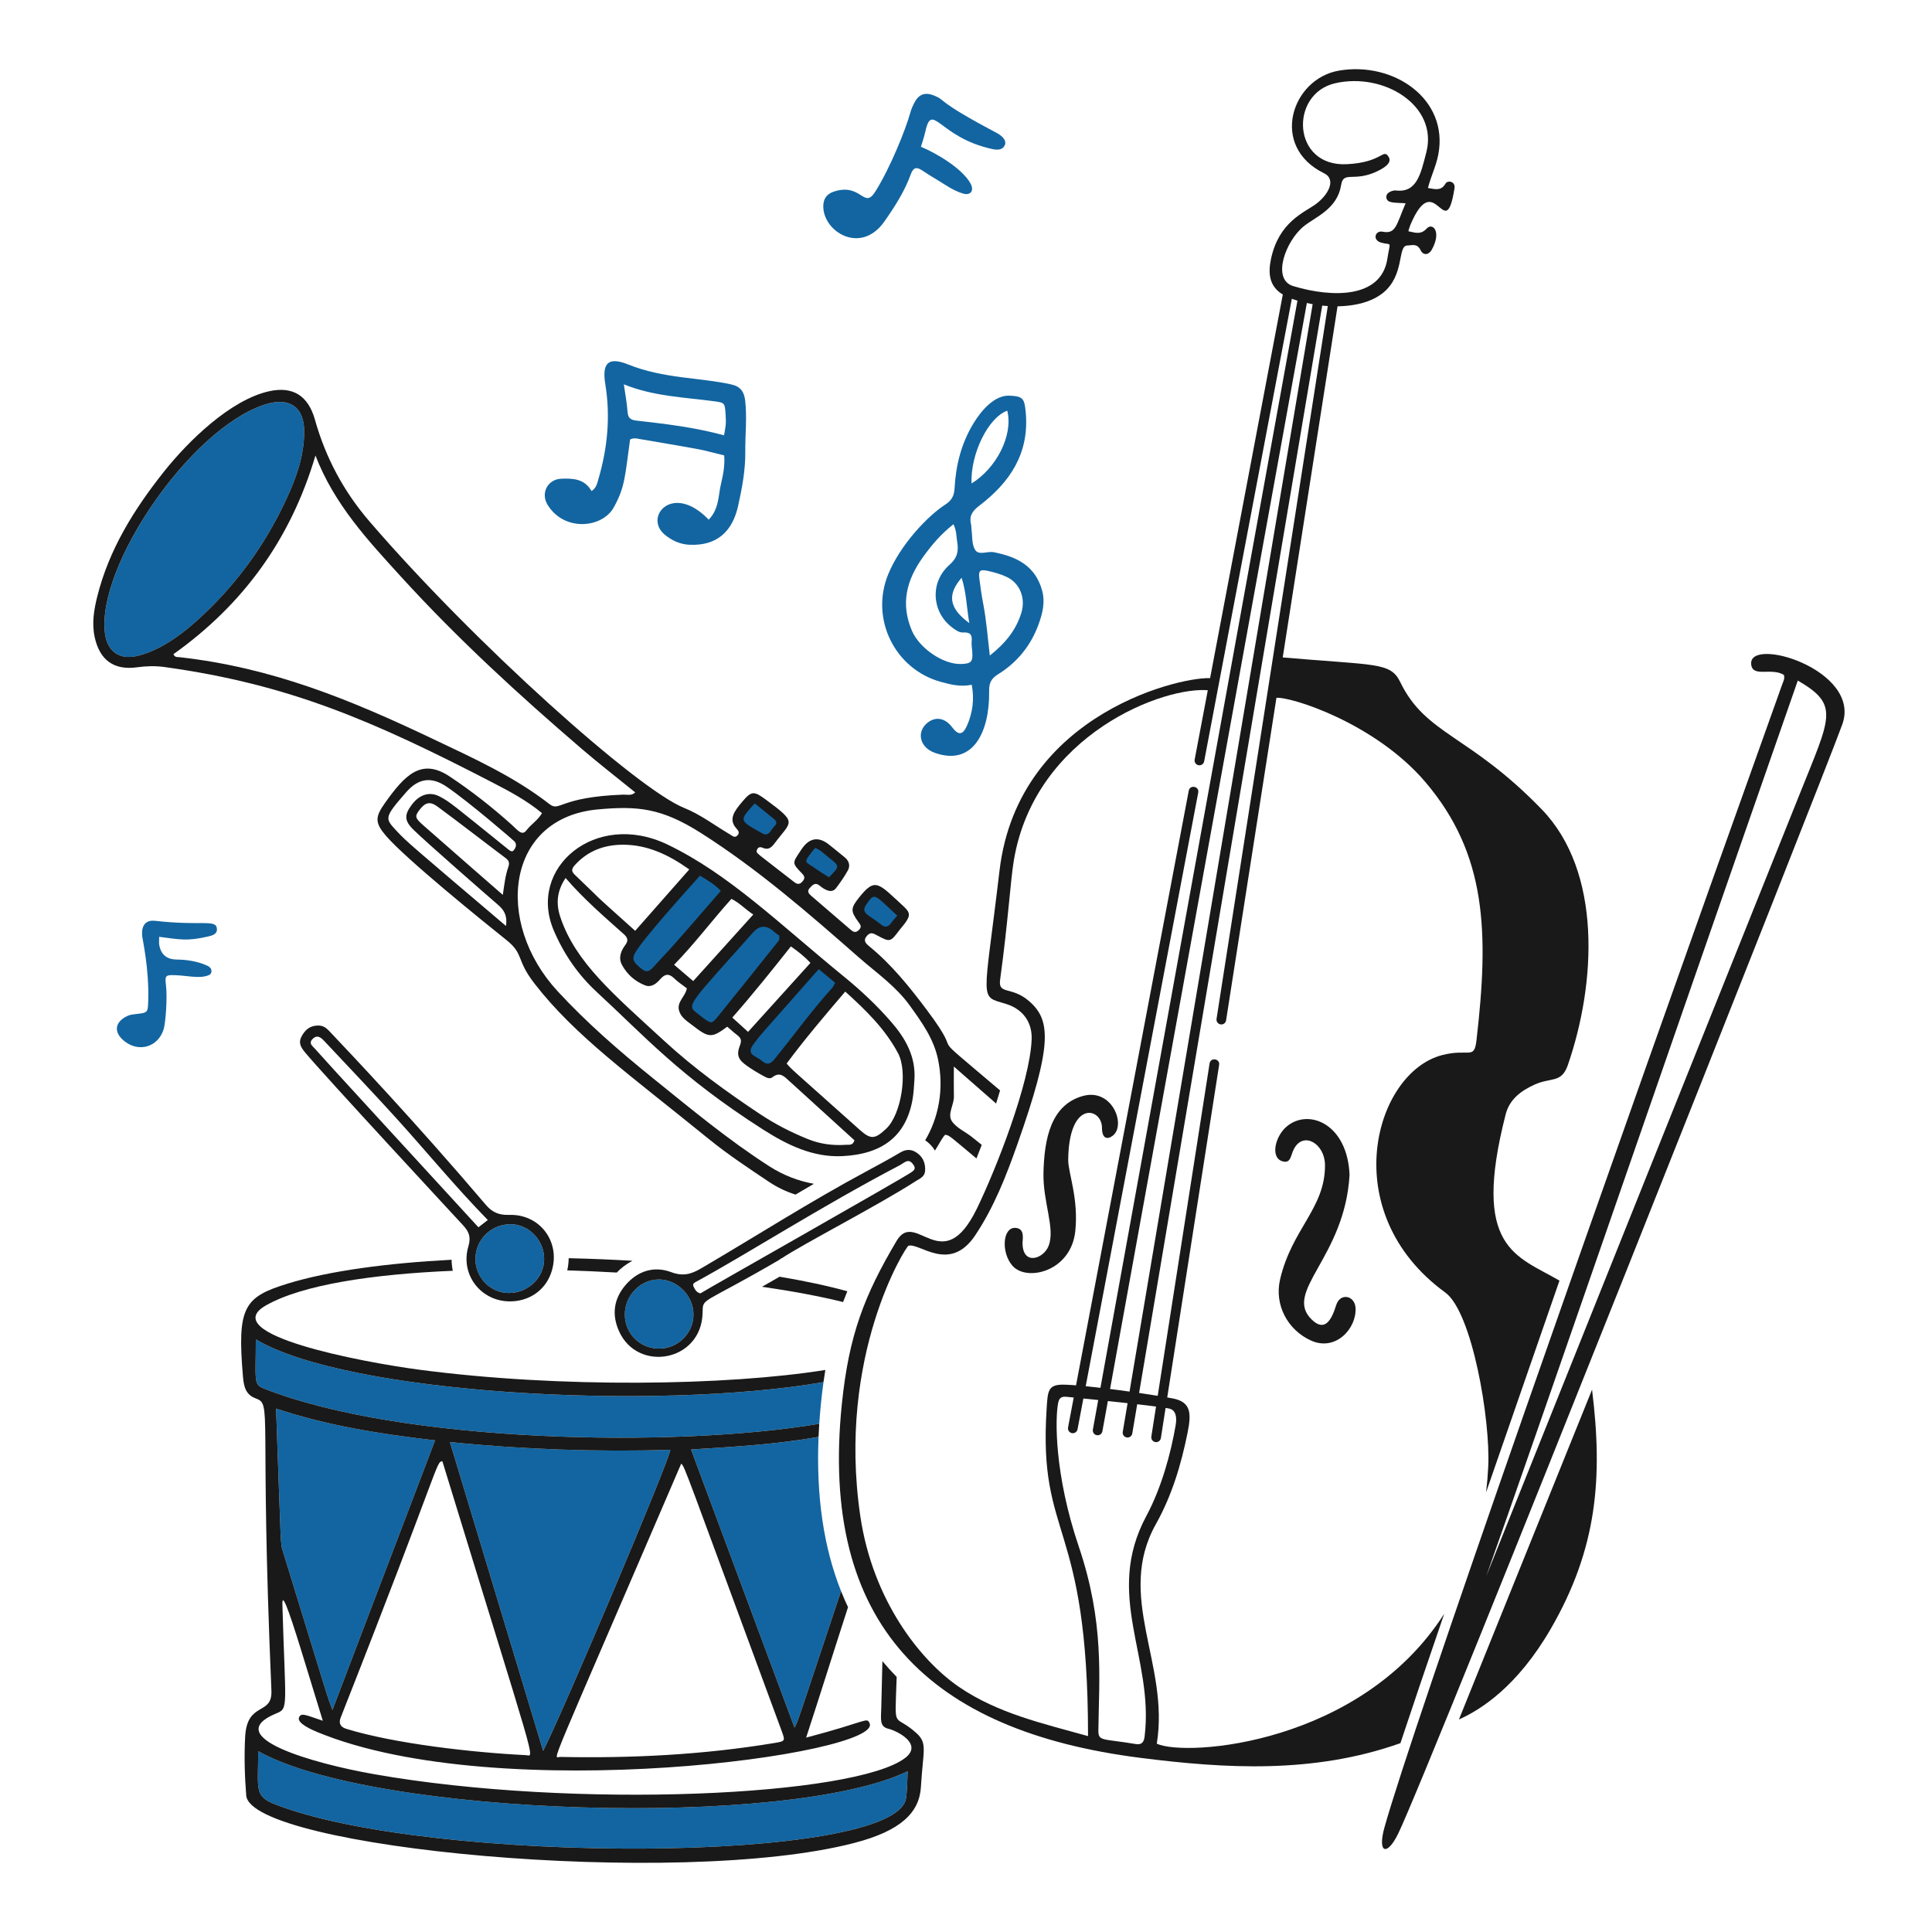 <?xml version="1.0"?>
<svg xmlns="http://www.w3.org/2000/svg" version="1.1" width="160" height="160"><svg fill="none" viewBox="0 0 200 200" id="Playing-Instrument--Streamline-Brooklyn.svg" x="0" y="0" width="160" height="160"><desc>Playing Instrument Streamline Illustration: https://streamlinehq.com</desc><g id="playing-instrument--hobbies-leisure-playing-instrument-music"><g id="trumpet"><path id="vector" fill="#1265a1" d="M31.493 44.713c-0.014 2.537 -0.84 4.782 -1.838 6.941 -2.269 4.905 -5.415 9.182 -9.467 12.773 -1.669 1.479 -3.804 2.965 -5.965 3.473 -1.85 0.435 -3.116 -0.443 -3.356 -2.338 -0.88 -6.94 8.812 -21.16 16.529 -23.676 2.565 -0.836 4.111 0.243 4.097 2.827Z" stroke-width="1"/><path id="vector_2" fill="#1265a1" d="m64.923 98.939 7.212 -8.94 3.04 2.384 -7.868 9.178 -2.384 -2.622Z" stroke-width="1"/><path id="vector_3" fill="#1265a1" d="m70.686 103.908 7.735 -8.94 3.258 2.384 -8.436 9.177 -2.557 -2.621Z" stroke-width="1"/><path id="vector_4" fill="#1265a1" d="m76.589 108.376 7.732 -8.941 3.26 2.385 -8.436 9.177 -2.556 -2.621Z" stroke-width="1"/><path id="vector_5" fill="#1265a1" d="m83.898 87.213 3.683 2.267 -1.576 2.08 -3.298 -2.536 1.191 -1.811Z" stroke-width="1"/><path id="vector_6" fill="#1265a1" d="m77.421 82.605 3.683 2.267 -1.574 2.082 -3.219 -2.123 1.11 -2.226Z" stroke-width="1"/><path id="vector_7" fill="#1265a1" d="m90.319 92.085 3.007 2.387 -1.576 2.08 -3.298 -2.538 1.867 -1.929Z" stroke-width="1"/><path id="vector_8" fill="#191919" d="M79.632 122.362c0.863 0.578 1.773 1.002 2.718 1.302 0.697 -0.411 1.329 -0.781 1.906 -1.116 -1.601 -0.286 -3.15 -0.871 -4.639 -1.828 -4.252 -2.733 -8.128 -5.961 -12.05 -9.125 -3.466 -2.796 -6.825 -5.71 -9.852 -8.994 -6.588 -7.146 -5.334 -17.947 4.185 -18.812 4.104 -0.373 6.576 -0.155 10.689 2.461 5.863 3.729 11.091 8.268 16.292 12.84 1.815 1.595 3.834 2.975 5.274 4.971 1.245 1.726 2.496 3.448 2.946 5.59 0.657 3.125 0.044 6.088 -1.327 8.391 0.402 0.271 0.75 0.635 1.013 1.066 0.502 -0.8 0.809 -1.432 1.066 -1.639 0.474 0.084 0.423 0.12 3.229 2.455 0.183 -0.459 0.366 -0.929 0.547 -1.406l-1.007 -0.809c-0.693 -0.556 -1.613 -0.94 -2.08 -1.637 -0.499 -0.742 0.222 -1.684 0.204 -2.561 -0.02 -0.935 -0.004 -1.868 -0.004 -3.104 1.488 1.294 2.937 2.571 4.374 3.83 0.145 -0.458 0.282 -0.911 0.412 -1.355 -8.496 -7.203 -3.183 -2.469 -7.577 -8.323 -1.784 -2.378 -3.639 -4.694 -5.958 -6.591 -0.341 -0.279 -0.692 -0.588 -0.24 -1.101 0.36 -0.409 0.641 -0.252 1.022 -0.048 1.382 0.74 1.387 0.723 2.357 -0.564 0.179 -0.237 0.385 -0.454 0.558 -0.693 0.574 -0.794 0.541 -1.103 -0.173 -1.757 -2.599 -2.381 -2.893 -3.035 -4.62 -0.849 -0.836 1.058 -0.853 1.352 -0.056 2.461 0.215 0.299 0.423 0.504 0.071 0.854 -0.341 0.339 -0.587 0.206 -0.878 -0.046 -1.348 -1.167 -2.697 -2.329 -4.052 -3.487 -0.302 -0.258 -0.466 -0.488 -0.125 -0.849 0.294 -0.312 0.557 -0.568 0.989 -0.21 0.554 0.458 1.257 0.84 1.693 0.269 0.448 -0.587 0.877 -1.199 1.233 -1.845 0.262 -0.477 0.129 -0.972 -0.304 -1.334 -0.531 -0.444 -1.076 -0.871 -1.614 -1.308 -1.124 -0.914 -2.099 -0.743 -2.919 0.514 -0.882 1.352 -1.013 1.314 0.058 2.413 0.3 0.308 0.383 0.506 0.083 0.856 -0.304 0.354 -0.558 0.306 -0.879 0.054 -3.981 -3.125 -3.969 -2.937 -3.839 -3.314 0.102 -0.296 0.348 -0.335 0.589 -0.223 0.587 0.273 0.923 -0.039 1.243 -0.466 1.747 -2.332 2.422 -2.062 -0.931 -4.532 -1.236 -0.91 -1.475 -0.886 -2.436 0.25 -0.788 0.931 -1.438 1.794 -0.616 2.719 0.196 0.22 0.412 0.473 0.125 0.76 -0.292 0.292 -0.537 0.021 -0.779 -0.121 -1.574 -0.924 -3.029 -2.053 -4.743 -2.74 -4.815 -1.931 -21.695 -17.015 -32.579 -29.673 -2.658 -3.092 -4.53 -6.592 -5.625 -10.501 -0.695 -2.48 -2.273 -3.511 -4.772 -2.95 -3.953 0.888 -8.309 5.098 -10.893 8.357 -3.063 3.864 -5.646 8 -6.864 12.852 -0.35 1.395 -0.591 2.802 -0.273 4.253 0.521 2.371 1.99 3.445 4.406 3.108 0.943 -0.131 1.874 -0.156 2.809 -0.027 12.884 1.782 21.588 5.548 34.047 11.999 1.745 0.903 3.485 1.834 5.041 3.127 -0.431 0.743 -1.14 1.158 -1.612 1.782 -0.467 0.618 -0.911 -0.032 -1.528 -0.585 -2.03 -1.818 -4.17 -3.503 -6.44 -5.005 -2.928 -1.938 -4.633 -0.109 -6.671 2.75 -1.056 1.482 -1.043 2.073 0.104 3.408 2.067 2.405 9.972 8.792 12.448 10.772 1.88 1.503 0.966 2 2.932 4.532 4.221 5.438 9.774 9.366 18.013 16.064 1.999 1.625 4.149 3.045 6.281 4.472l-0.002 -0.004Zm10.05 -28.735c0.872 -1.246 0.723 -1.141 3.206 1.162 -0.25 0.291 -0.429 0.46 -0.562 0.662 -0.323 0.491 -0.664 0.652 -1.176 0.217 -1.075 -0.914 -2.144 -1.075 -1.468 -2.041Zm-5.503 -5.611c0.06 -0.077 0.133 -0.141 0.221 -0.235 0.552 0.212 0.955 0.648 1.412 1.003 1.136 0.886 1.135 0.893 0.004 2.034 -0.454 -0.294 -0.922 -0.566 -1.36 -0.879 -1.15 -0.822 -1.377 -0.512 -0.277 -1.923Zm-6.048 -4.853c0.616 0.502 1.156 0.93 1.686 1.372 0.325 0.271 0.851 0.522 0.321 1.029 -0.369 0.352 -0.546 1.195 -1.361 0.625 -0.04 -0.028 -0.09 -0.04 -0.133 -0.064 -2.164 -1.222 -2.101 -1.191 -0.512 -2.961l-0.001 -0.001Zm-63.909 -15.263c-1.85 0.435 -3.116 -0.443 -3.356 -2.338 -0.881 -6.939 8.812 -21.16 16.529 -23.676 2.565 -0.836 4.112 0.243 4.097 2.827 -0.014 2.537 -0.839 4.782 -1.838 6.941 -2.269 4.905 -5.415 9.182 -9.467 12.773 -1.669 1.479 -3.803 2.965 -5.965 3.473Zm30.632 8.613c-8.657 -4.118 -16.675 -7.402 -26.243 -8.478 -0.223 -0.025 -0.506 0.048 -0.658 -0.312 7.187 -5.115 12.136 -11.869 14.703 -20.57 1.953 5.074 5.453 8.811 8.88 12.571 5.807 6.373 12.153 12.194 18.692 17.803 1.796 1.541 3.668 2.99 5.532 4.501 -0.383 0.375 -0.85 0.219 -1.258 0.233 -6.685 0.244 -6.523 1.833 -7.639 0.966 -3.662 -2.847 -7.864 -4.743 -12.009 -6.714Zm7.77 13.233c-0.312 0.883 -0.414 1.811 -0.571 2.892 0 0 -5.58 -4.855 -8.27 -7.233 -0.843 -0.745 -0.846 -0.916 -0.354 -1.568 0.585 -0.775 1.083 -0.916 1.876 -0.331 2.376 1.754 4.707 3.572 7.068 5.344 0.339 0.254 0.379 0.529 0.25 0.895l0.001 0.001Zm0.529 -1.695c-0.175 0.199 -0.439 -0.044 -0.633 -0.2 -5.578 -4.495 -5.978 -4.877 -7.052 -5.419 -1.012 -0.511 -2.051 -0.179 -2.834 0.864 -0.78 1.039 -0.804 1.649 0.167 2.596 1.482 1.447 7.597 6.773 8.769 7.787 0.595 0.515 0.976 1.099 0.808 2.176 -9.82 -8.347 -10.276 -8.708 -11.347 -9.865 -1.194 -1.29 -1.285 -1.345 1.029 -3.993 1.244 -1.424 2.584 -1.635 4.168 -0.562 2.304 1.56 6.956 5.577 7.041 5.678 0.289 0.34 0.087 0.706 -0.116 0.938Z" stroke-width="1"/><path id="vector_9" fill="#191919" d="M94.66 111.788c-0.047 0.689 -0.077 1.374 -0.2 2.061 -0.683 3.808 -3.177 5.64 -7.274 5.834 -3.033 0.144 -5.7 -1.166 -8.17 -2.74 -8.633 -5.502 -12.368 -9.767 -17.224 -14.237 -1.948 -1.793 -3.434 -3.955 -4.472 -6.399 -2.748 -6.465 4.33 -12.447 11.755 -8.892 6.38 3.055 11.589 8.215 18.355 13.736 1.73 1.411 3.348 2.938 4.811 4.618 1.491 1.711 2.583 3.618 2.419 6.019ZM58.548 90.891c-0.914 1.372 -1.004 2.675 -0.537 4.064 1.578 4.693 5.513 7.979 10.76 12.806 3.058 2.815 6.429 5.256 9.894 7.562 1.574 1.048 3.235 1.898 4.98 2.602 1.265 0.511 2.577 0.679 3.927 0.585 0.304 -0.021 0.714 0.102 0.881 -0.466l-6.758 -6.146c-0.51 -0.465 -0.966 -0.987 -1.734 -0.381 -0.306 0.241 -0.683 0 -0.976 -0.158 -0.564 -0.304 -1.114 -0.642 -1.641 -1.01 -0.909 -0.636 -1.142 -1.114 -0.745 -2.13 0.222 -0.569 0.066 -0.799 -0.321 -1.095 -0.348 -0.266 -0.67 -0.566 -0.991 -0.841 -1.618 1.195 -1.899 1.185 -3.635 -0.164 -0.544 -0.423 -1.174 -0.802 -1.362 -1.518 -0.239 -0.91 0.685 -1.47 0.812 -2.292 -0.454 -0.352 -0.92 -0.646 -1.303 -1.022 -0.547 -0.538 -0.968 -0.481 -1.457 0.085 -0.392 0.454 -0.922 0.878 -1.549 0.637 -1.039 -0.4 -1.87 -1.131 -2.403 -2.114 -0.4 -0.737 -0.114 -1.463 0.348 -2.08 0.357 -0.476 0.21 -0.781 -0.173 -1.122 -2.063 -1.837 -4.154 -3.643 -6.015 -5.802l-0.002 -0.001Zm22.885 19.204c0.559 0.651 -0.011 0.104 7.589 6.885 1.142 1.019 1.569 0.936 2.715 -0.135 1.565 -1.464 2.261 -5.873 1.233 -7.807 -1.349 -2.538 -3.34 -4.464 -5.469 -6.39 -2.132 2.494 -4.167 4.888 -6.068 7.447ZM71.352 90.004c-2.105 -1.501 -4.297 -2.553 -6.843 -2.559 -1.938 -0.004 -3.669 0.626 -5.015 2.128 -0.344 0.383 -0.354 0.636 0.006 0.979 3.796 3.61 0.756 0.876 6.254 5.805l5.598 -6.353Zm9.306 6.841c-0.069 -0.052 -0.318 -0.209 -0.535 -0.404 -0.774 -0.696 -1.494 -0.669 -2.155 0.075 -6.374 7.173 -6.974 7.513 -5.882 8.307 0.24 0.174 0.458 0.377 0.697 0.55 0.861 0.62 0.904 0.635 1.551 -0.164 2.049 -2.531 4.082 -5.074 6.111 -7.622 0.119 -0.15 0.302 -0.264 0.212 -0.741l0.001 -0.001Zm-8.201 -6.192c-1.088 1.214 -5.954 6.594 -6.719 8.003 -0.356 0.655 -0.15 0.991 0.7 1.659 0.556 0.437 0.856 0.173 1.216 -0.225 2.175 -2.404 0.093 0.073 6.964 -7.864 -0.652 -0.689 -1.362 -1.113 -2.161 -1.573Zm12.3 9.669c-6.809 7.72 -5.939 6.687 -6.758 7.776 -0.824 1.096 0.266 1.2 0.858 1.709 0.509 0.438 0.85 0.41 1.316 -0.16 2.002 -2.452 3.844 -5.031 5.975 -7.379 0.127 -0.14 0.196 -0.333 0.308 -0.531 -0.587 -0.489 -1.149 -0.959 -1.699 -1.415Zm-12.996 1.239 6.221 -6.891c-0.845 -0.545 -1.434 -1.22 -2.265 -1.62 -2.03 2.253 -3.814 4.657 -5.934 6.821l1.978 1.69Zm10.112 -3.59c-1.961 2.475 -3.931 4.941 -6.063 7.367l1.63 1.48 6.456 -7.138c-0.633 -0.685 -1.257 -1.164 -2.023 -1.709Z" stroke-width="1"/></g><g id="music note"><path id="music" fill="#1265a1" d="M100.594 70.885c-1.153 0.244 -2.188 -0.015 -3.235 -0.308 -4.753 -1.332 -7.291 -6.531 -5.415 -11.122 1.237 -3.027 4.05 -6.021 5.919 -7.229 0.645 -0.417 0.912 -0.893 0.954 -1.68 0.127 -2.394 0.705 -4.681 1.976 -6.752 0.788 -1.284 2.14 -2.896 3.689 -2.834 1.432 0.058 1.566 0.291 1.699 1.711 0.398 4.251 -1.637 7.274 -4.822 9.69 -0.747 0.567 -1.049 1.097 -0.831 1.967 0.035 0.142 0.016 0.296 0.037 0.443 0.103 0.727 0.021 1.57 0.375 2.144 0.381 0.62 1.268 0.119 1.936 0.25 2.379 0.465 4.297 1.401 5.003 3.964 0.338 1.226 0.038 2.374 -0.358 3.479 -0.79 2.203 -2.227 3.977 -4.201 5.19 -0.802 0.493 -0.937 1.018 -0.926 1.795 0.054 4.093 -1.612 7.764 -5.628 6.338 -1.553 -0.552 -1.925 -2.156 -0.768 -3.1 0.844 -0.688 1.839 -0.516 2.555 0.439 0.646 0.862 1.108 0.854 1.551 -0.154 0.581 -1.322 0.777 -2.721 0.491 -4.233l-0.001 0.002Zm-1.89 -16.616c-1.291 1.004 -2.263 2.159 -3.154 3.398 -1.695 2.357 -2.354 4.824 -1.141 7.641 0.76 1.765 3.196 3.495 5.105 3.429 1.041 -0.036 1.215 -0.237 1.131 -1.314 -0.027 -0.344 -0.09 -0.693 -0.058 -1.031 0.064 -0.689 -0.144 -0.965 -0.897 -0.918 -0.404 0.025 -0.812 -0.277 -1.172 -0.556 -2.065 -1.599 -2.27 -4.646 -0.231 -6.444 0.857 -0.756 0.956 -1.468 0.797 -2.415 -0.089 -0.531 -0.048 -1.087 -0.379 -1.791l-0.001 0.001Zm3.762 13.593c1.664 -1.314 2.725 -2.679 3.262 -4.42 0.473 -1.532 -0.153 -3.093 -1.541 -3.731 -0.618 -0.284 -1.289 -0.476 -1.955 -0.62 -0.797 -0.172 -0.954 -0.004 -0.849 0.808 0.112 0.877 0.233 1.753 0.402 2.619 0.325 1.67 0.446 3.369 0.681 5.344Zm1.807 -25.348c-1.97 0.704 -3.818 4.466 -3.702 7.535 2.54 -1.553 4.341 -4.961 3.702 -7.535Zm-3.933 21.988c-0.281 -1.713 -0.312 -3.215 -0.795 -4.693 -1.509 1.751 -1.32 3.14 0.795 4.693Z" stroke-width="1"/><path id="music-2" fill="#1265a1" d="M73.366 53.795c1.097 -1.135 0.979 -2.509 1.274 -3.723 0.23 -0.945 0.41 -1.932 0.327 -2.929 -3.1 -0.741 -0.769 -0.333 -8.938 -1.728 -0.244 -0.042 -0.491 -0.079 -0.802 0.083 -0.523 3.695 -0.497 4.907 -1.705 7.052 -1.195 2.122 -5.122 2.519 -6.843 -0.304 -0.733 -1.201 0.021 -2.634 1.422 -2.688 1.183 -0.046 2.415 -0.008 3.131 1.276 0.516 -0.327 0.589 -0.808 0.725 -1.27 0.941 -3.217 1.246 -6.469 0.704 -9.796 -0.363 -2.226 0.331 -2.858 2.382 -2.032 3.668 1.477 7.492 1.339 10.71 2.074 0.924 0.211 1.283 0.768 1.387 1.659 0.206 1.776 -0.006 3.55 0.012 5.324 0.019 1.886 -0.335 3.739 -0.739 5.567 -0.6 2.713 -2.244 4.151 -5.009 4.035 -0.995 -0.042 -1.82 -0.425 -2.559 -1.02 -2.267 -1.827 0.778 -5.482 4.521 -1.58Zm1.586 -8.732c0.152 -0.927 0.24 -1.03 0.162 -2.172 -0.081 -1.189 -0.085 -1.207 -1.216 -1.357 -3.092 -0.411 -6.24 -0.5 -9.319 -1.749 0.15 1.049 0.318 1.913 0.379 2.786 0.046 0.656 0.239 0.894 0.956 0.974 2.981 0.337 5.967 0.683 9.038 1.518Z" stroke-width="1"/><path id="music-3" fill="#1265a1" d="M95.333 15.196c1.69 0.694 4.353 2.315 5.151 3.831 0.375 0.711 -0.007 1.236 -0.779 1.012 -0.664 -0.193 -1.268 -0.525 -1.851 -0.899 -0.785 -0.504 -1.601 -0.96 -2.371 -1.484 -0.61 -0.415 -0.943 -0.323 -1.199 0.385 -0.643 1.776 -1.655 3.352 -2.736 4.891 -2.474 3.523 -6.44 0.99 -6.319 -1.682 0.033 -0.733 0.398 -1.185 1.089 -1.414 2.863 -0.947 3.102 1.895 4.295 -0.004 1.559 -2.482 3.128 -6.39 3.635 -8.209 0.092 -0.331 0.231 -0.654 0.389 -0.96 0.473 -0.918 1.121 -1.155 2.069 -0.768 1.328 0.541 0.005 0.45 6.473 3.866 0.451 0.238 1.052 0.716 0.849 1.239 -0.198 0.512 -0.735 0.554 -1.262 0.441 -5.668 -1.217 -6.265 -5.101 -7.01 -1.688 -0.105 0.479 -0.275 0.943 -0.425 1.445l0.002 -0.002Z" stroke-width="1"/><path id="music-4" fill="#1265a1" d="M16.475 96.98c0 0.41 -0.025 0.602 0.004 0.789 0.159 1.024 0.757 1.545 1.793 1.561 1.097 0.017 2.161 0.176 3.171 0.631 0.3 0.135 0.501 0.35 0.435 0.685 -0.055 0.281 -0.342 0.335 -0.573 0.4 -0.816 0.23 -2.03 -0.054 -3.098 -0.092s-1.153 0.004 -1.026 1.037c0.163 1.325 -0.045 3.931 -0.242 4.562 -0.568 1.823 -2.528 2.423 -4.033 1.249 -1.174 -0.916 -1.06 -2.003 0.296 -2.638 0.258 -0.121 0.566 -0.157 0.858 -0.189 1.235 -0.136 1.247 -0.133 1.285 -1.374 0.103 -3.397 -0.61 -6.385 -0.635 -6.775 -0.066 -1.016 0.362 -1.615 1.349 -1.503 4.863 0.552 6.285 -0.185 6.394 0.797 0.063 0.57 -0.452 0.72 -0.881 0.82 -2.231 0.52 -2.984 0.309 -5.097 0.04Z" stroke-width="1"/></g><g id="drum"><path id="vector_10" fill="#1265a1" d="M85.247 143.079c-17.583 3.021 -49.378 1.205 -58.766 -4.43 0 4.197 -0.256 4.653 0.789 5.07 14.176 5.645 42.569 6.208 57.539 3.672 0.097 -1.461 0.247 -2.942 0.438 -4.312Z" stroke-width="1"/><path id="vector_11" fill="#1265a1" d="M93.966 183.356c-0.058 1.045 -0.044 1.932 -0.173 2.796 -1.011 6.809 -49.459 6.892 -65.385 0.602 -2.107 -0.832 -1.678 -1.599 -1.678 -5.48 11.992 6.764 54.837 8.072 67.236 2.082Z" stroke-width="1"/><path id="vector_12" fill="#1265a1" d="m45.04 149.105 -10.626 27.91c-0.645 -1.73 -0.072 0.016 -5.143 -16.467 -0.241 -0.783 -0.158 -0.002 -0.691 -14.732 5.396 1.793 10.801 2.63 16.46 3.29v-0.001Z" stroke-width="1"/><path id="vector_13" fill="#1265a1" d="M69.393 150.087c-0.098 1.116 -11.07 27.072 -13.166 31.159l-9.654 -31.965c7.643 0.77 15.223 1.028 22.82 0.806Z" stroke-width="1"/><path id="vector_14" fill="#1265a1" d="M84.736 148.744c-4.342 0.781 -8.754 1.021 -13.202 1.308l10.71 28.781c0.354 -0.601 0.195 -0.231 4.82 -14.122 -1.79 -4.501 -2.588 -9.807 -2.328 -15.968v0.001Z" stroke-width="1"/><g id="group"><path id="vector_15" fill="#191919" d="M65.468 130.517c-2.18 -0.128 -4.39 -0.219 -6.598 -0.268 -0.006 0.417 -0.055 0.84 -0.147 1.261 1.71 0.052 3.422 0.128 5.12 0.224 0.478 -0.494 1.031 -0.906 1.625 -1.217Z" stroke-width="1"/><path id="vector_16" fill="#191919" d="M87.715 133.671c-2.046 -0.565 -4.415 -1.07 -7.011 -1.507 -0.456 0.26 -1.078 0.618 -1.821 1.04 3.18 0.462 6.036 0.996 8.392 1.583 0.141 -0.376 0.288 -0.749 0.44 -1.116Z" stroke-width="1"/><path id="vector_17" fill="#191919" d="M94.881 179.423c-2.435 -2.222 -2.254 0.056 -2.057 -5.83 -0.516 -0.524 -1.008 -1.068 -1.477 -1.631l-0.12 4.883c-0.028 1.128 -0.198 1.896 0.75 2.119 0.845 0.199 3.612 1.555 1.736 3.009 -5.103 3.952 -34.175 5.354 -55.016 1.684 -6.26 -1.102 -16.036 -3.857 -10.075 -6.294 1.274 -0.521 0.913 -0.608 0.61 -11.295 -0.017 -0.613 0.128 -0.502 0.395 0.134 0.685 1.629 2.174 6.71 3.79 11.929 -1.749 -0.577 -2.223 -0.871 -2.457 -0.358 -0.273 0.601 1.318 1.296 1.928 1.547 18.829 7.757 58.595 2.28 57.13 -0.933 -0.303 -0.664 -0.21 -0.177 -6.567 1.491 1.483 -4.542 2.888 -9.039 4.336 -13.503 -0.257 -0.542 -0.498 -1.096 -0.723 -1.664 -4.625 13.891 -4.466 13.521 -4.82 14.122l-10.71 -28.781c4.448 -0.286 8.86 -0.527 13.202 -1.308 0.019 -0.447 0.043 -0.898 0.073 -1.353 -14.969 2.536 -43.363 1.973 -57.539 -3.672 -1.045 -0.416 -0.789 -0.872 -0.789 -5.07 9.388 5.635 41.182 7.45 58.766 4.43 0.06 -0.431 0.124 -0.851 0.191 -1.261 -10.142 1.623 -27.427 1.903 -42.039 -0.027 -6.01 -0.794 -21.129 -3.679 -15.85 -6.667 3.751 -2.123 10.975 -3.222 19.325 -3.573 -0.079 -0.374 -0.121 -0.756 -0.126 -1.142 -6.635 0.347 -12.632 1.144 -16.934 2.459 -4.584 1.401 -5.275 2.447 -4.661 9.66 0.089 1.049 0.302 1.854 1.305 2.228 1.768 0.659 0.38 0.933 1.639 30.255 0.113 2.642 -2.517 1.056 -2.719 4.778 -0.11 2.034 -0.049 4.047 0.11 6.073 0.427 5.416 44.591 9.672 62.921 4.925 4.853 -1.257 6.771 -3.152 6.925 -5.816 0.219 -3.779 0.71 -4.487 -0.454 -5.549l0.001 0.001Zm-13.97 -0.252c0.391 1.058 0.391 1.076 -0.756 1.266 -7.344 1.218 -14.745 1.589 -22.181 1.439 -0.712 -0.014 -1.612 2.575 12.546 -30.362 0.414 0.429 0.154 -0.058 10.391 27.657Zm-11.518 -29.083c-0.098 1.116 -11.07 27.072 -13.166 31.159l-9.654 -31.965c7.643 0.77 15.224 1.029 22.82 0.806Zm-23.599 1.176c9.956 32.487 9.569 30.474 8.646 30.428 -5.59 -0.276 -13.612 -1.196 -18.578 -2.719 -0.629 -0.192 -0.826 -0.583 -0.593 -1.172 10.471 -26.559 9.834 -26.437 10.525 -26.537Zm-0.754 -2.159 -10.626 27.91c-0.645 -1.73 -0.072 0.016 -5.143 -16.467 -0.241 -0.783 -0.158 -0.002 -0.691 -14.732 5.396 1.793 10.801 2.63 16.46 3.29v-0.001Zm48.753 37.048c-1.011 6.809 -49.459 6.891 -65.385 0.602 -2.107 -0.832 -1.678 -1.599 -1.678 -5.48 11.992 6.764 54.837 8.072 67.236 2.082 -0.058 1.045 -0.044 1.932 -0.173 2.796Z" stroke-width="1"/></g><path id="vector_18" fill="#1265a1" d="M71.787 136.093c-0.01 1.897 -1.58 3.479 -3.494 3.511 -2.003 0.034 -3.605 -1.523 -3.612 -3.52 -0.007 -1.915 1.524 -3.559 3.392 -3.635 1.965 -0.08 3.725 1.645 3.714 3.643v0.001Z" stroke-width="1"/><path id="vector_19" fill="#1265a1" d="M56.329 130.355c-0.017 1.928 -1.663 3.498 -3.659 3.496 -1.901 -0.002 -3.464 -1.599 -3.455 -3.527 0.008 -1.98 1.587 -3.563 3.586 -3.593 1.915 -0.03 3.547 1.645 3.529 3.625l-0.001 -0.001Z" stroke-width="1"/><path id="vector_20" fill="#191919" d="M94.991 119.394c-0.57 -0.432 -1.144 -0.472 -1.788 -0.092 -1.148 0.677 -2.32 1.317 -3.496 1.947 -5.841 3.131 -11.417 6.708 -17.133 10.056 -1.037 0.608 -1.875 0.842 -3.098 0.385 -1.754 -0.656 -3.434 -0.14 -4.693 1.307 -1.259 1.447 -1.477 3.11 -0.687 4.841 1.953 4.278 8.529 3.104 8.636 -1.926 0.035 -1.652 -0.236 -0.718 7.934 -5.49 0.097 -0.057 0.179 -0.164 0.283 -0.181 2.27 -1.514 9.865 -5.407 13.86 -7.976 0.402 -0.258 0.915 -0.441 0.956 -1.045 0.05 -0.741 -0.176 -1.373 -0.774 -1.826Zm-26.697 20.212c-2.003 0.034 -3.605 -1.523 -3.612 -3.52 -0.007 -1.915 1.524 -3.559 3.392 -3.635 1.965 -0.08 3.725 1.645 3.714 3.643 -0.01 1.897 -1.58 3.48 -3.494 3.512Zm26.037 -18.247c-1.334 0.886 -20.71 11.84 -21.823 12.531 -0.437 -0.094 -0.582 -0.441 -0.722 -0.731 -0.137 -0.283 0.154 -0.404 0.371 -0.523 5.261 -2.871 12.8 -7.718 20.97 -12.003 0.542 -0.284 0.942 -0.836 1.474 0.012 0.224 0.358 -0.013 0.542 -0.269 0.712l-0.001 0.002Z" stroke-width="1"/><path id="vector_21" fill="#191919" d="M52.704 125.764c-1.045 0.033 -1.739 -0.252 -2.405 -1.035 -7.428 -8.73 -13.898 -15.543 -16.248 -18.03 -0.319 -0.337 -0.639 -0.545 -1.147 -0.537 -0.866 0.013 -1.365 0.495 -1.716 1.189 -0.306 0.605 -0.043 1.063 0.371 1.57 1.745 2.137 16.274 17.807 16.369 17.909 0.617 0.665 0.848 1.213 0.556 2.203 -0.863 2.926 1.305 5.683 4.297 5.686 1.959 0.002 3.591 -1.1 4.243 -2.869 1.14 -3.092 -1.01 -6.19 -4.32 -6.086ZM32.588 108.55c-0.227 -0.26 -0.663 -0.536 -0.254 -0.968 0.486 -0.513 0.867 -0.207 1.235 0.185 2.459 2.624 4.943 5.223 7.36 7.887 3.176 3.499 6.167 7.162 9.569 10.641 -0.377 0.294 -0.645 0.5 -0.972 0.754 -8.404 -9.169 -15.68 -17.063 -16.937 -18.498l-0.001 -0.001Zm20.082 25.301c-1.901 -0.002 -3.464 -1.599 -3.455 -3.527 0.008 -1.98 1.587 -3.563 3.586 -3.593 1.915 -0.03 3.547 1.645 3.529 3.625 -0.017 1.928 -1.663 3.498 -3.659 3.496l-0.001 -0.001Z" stroke-width="1"/></g><g id="cello"><path id="vector_22" fill="#191919" d="M139.706 121.633c-0.502 8.617 -6.963 12.093 -3.879 15.005 1.305 1.233 1.998 0.067 2.496 -1.534 0.409 -1.313 1.942 -1.01 2.005 0.319 0.1 2.124 -2.072 4.489 -4.599 3.356 -2.438 -1.093 -3.825 -3.706 -3.217 -6.327 1.218 -5.253 4.69 -7.374 4.651 -11.865 -0.019 -2.182 -2.213 -3.509 -3.202 -1.674 -0.355 0.658 -0.313 1.494 -1.101 1.33 -1.418 -0.294 -0.891 -2.63 0.383 -3.666 2.28 -1.855 6.256 -0.2 6.462 5.057l0.001 -0.001Z" stroke-width="1"/><path id="vector_23" fill="#191919" d="M110.58 120.062c-0.013 1.332 1.095 4.022 0.731 7.406 -0.448 4.158 -5.011 5.244 -6.492 3.573 -1.214 -1.37 -1.037 -4.045 0.323 -3.931 0.962 0.081 0.716 1.124 0.712 1.522 -0.025 2.398 2.137 1.724 2.686 0.369 0.735 -1.815 -0.599 -4.551 -0.52 -7.62 0.088 -3.473 0.75 -7.001 4.079 -7.926 3.05 -0.847 4.537 3.071 3.058 4.139 -0.522 0.377 -1.079 0.302 -1.081 -0.849 -0.003 -2.09 -3.435 -2.942 -3.496 3.319v-0.002Z" stroke-width="1"/><path id="vector_24" fill="#191919" d="M143.094 30.38c2.383 -1.85 1.53 -4.942 2.588 -4.966 0.477 -0.01 1.02 -0.256 1.378 0.485 0.279 0.574 0.847 0.502 1.151 -0.04 1.066 -1.905 0.075 -2.859 -0.527 -2.197 -0.602 0.662 -1.174 0.427 -1.893 0.275 0.083 -0.269 0.127 -0.454 0.2 -0.629 2.588 -6.167 3.606 2.217 4.578 -3.812 0.119 -0.741 -0.72 -0.862 -0.931 -0.491 -0.454 0.797 -1.102 0.571 -1.818 0.456 0.31 -1.216 0.845 -2.282 1.07 -3.45 1.108 -5.752 -4.618 -9.677 -10.289 -8.7 -4.905 0.845 -7.198 7.845 -1.551 10.616 1.372 0.672 0.381 2.323 -0.858 3.217 -1.23 0.889 -3.802 1.836 -4.618 5.655 -0.673 3.149 1.092 4.056 4.184 4.667 2.387 0.472 5.496 0.341 7.334 -1.086h0.002Zm-8.091 -6.986c1.236 -0.975 3.442 -1.77 3.833 -4.254 0.233 -1.478 1.314 -0.269 3.681 -1.386 0.702 -0.331 1.647 -0.87 1.228 -1.524 -0.581 -0.91 -0.614 0.581 -4.32 0.768 -5.703 0.287 -5.957 -7.302 -1.206 -8.382 5.074 -1.155 10.666 2.344 9.436 7.139 -0.595 2.315 -0.999 4.235 -3.189 3.96 -0.196 -0.025 -0.997 0.158 -0.954 0.704 0.052 0.656 0.837 0.537 1.995 0.623 -0.979 2.296 -1.003 3.21 -2.39 2.942 -0.76 -0.148 -1.085 0.868 -0.14 1.133 1.143 0.319 0.941 -0.287 0.644 1.664 -0.635 4.16 -5.782 4.029 -9.746 2.836 -2.276 -0.685 -0.781 -4.716 1.128 -6.221v-0.002Z" stroke-width="1"/><path id="vector_25" fill="#191919" d="M147.553 80.957c6.352 7.46 6.594 15.53 5.291 26.737 -0.24 2.059 -0.762 0.818 -3.529 1.522 -7.031 1.786 -11.114 16.273 0.302 24.588 2.777 2.024 4.688 13.156 4.443 18.057 -0.045 0.901 -0.119 1.776 -0.221 2.625l7.597 -21.916c-4.435 -2.594 -9.141 -3.279 -5.569 -17.214 0.402 -1.572 1.603 -2.446 2.99 -3.077 1.713 -0.779 2.788 -0.117 3.448 -2.03 2.946 -8.532 3.525 -20.018 -2.696 -26.454 -7.526 -7.785 -11.994 -7.699 -14.653 -13.179 -1.018 -2.102 -2.485 -1.712 -12.372 -2.575l-0.545 4.202c1.478 -0.198 10.309 2.597 15.515 8.714h-0.001Z" stroke-width="1"/><path id="vector_26" fill="#191919" d="M151.028 178c2.282 -1.022 6.046 -3.414 9.5 -9.373 4.837 -8.349 5.405 -15.693 4.28 -24.771L151.028 178Z" stroke-width="1"/><path id="vector_27" fill="#191919" d="M149.507 167.055c-8.636 13.524 -26.679 14.857 -29.757 13.452 1.345 -8.243 -4.299 -15.223 -0.092 -22.733 1.664 -2.969 2.619 -6.173 3.283 -9.483 0.389 -1.938 0.381 -3.154 -1.518 -3.521 -2.306 -0.446 -9.121 -1.421 -11.39 -1.431 -1.572 -0.008 -1.57 0.715 -1.685 2.483 -0.887 13.668 4.285 11.32 4.285 33.899 -4.759 -1.324 -9.341 -2.364 -13.312 -5.059 -4.065 -2.76 -8.986 -9.009 -10.264 -17.726 -2.442 -16.641 4.739 -27.901 4.982 -27.976 1.141 -0.35 4.272 2.884 6.917 -1.083 1.934 -2.9 3.198 -6.123 4.351 -9.392 3.66 -10.362 3.483 -12.881 1.235 -14.838 -1.836 -1.599 -3.229 -0.627 -3.01 -2.223 0.847 -6.198 1.068 -10.266 1.424 -12.38 2.194 -13.04 15.641 -18.107 20.274 -17.573l0.247 -1.25c-2.545 -0.351 -20.054 3.353 -22.008 19.915 -1.641 13.908 -2.155 12.915 0.683 13.793 1.776 0.55 2.707 1.924 2.644 3.654 -0.162 4.495 -3.706 13.504 -5.677 17.547 -3.564 7.301 -6.325 -0.013 -8.299 3.319 -3.363 5.673 -4.937 9.775 -5.667 16.845 -2.376 22.946 9.109 33.909 30.882 36.676 8.738 1.11 17.918 1.685 26.937 -1.519 1.112 -3.362 2.589 -7.721 4.535 -13.396Zm-31.016 12.7c-0.073 0.598 -0.296 0.893 -0.941 0.785 -3.435 -0.579 -3.862 -0.248 -3.847 -1.424 0.069 -5.451 0.639 -11.145 -2.036 -19.04 -2.528 -7.463 -2.434 -13.222 -2.14 -14.776 0.087 -0.462 0.223 -0.768 0.871 -0.704 2.28 0.224 9.596 0.967 10.67 1.229 0.645 0.158 0.78 0.858 0.636 1.705 -0.489 2.875 -1.456 6.465 -3.034 9.402 -4.418 8.228 0.814 14.653 -0.179 22.823Z" stroke-width="1"/><g id="group_2"><path id="vector_28" fill="#191919" d="M111.056 148.365c-0.316 0 -0.55 -0.287 -0.492 -0.593l12.495 -65.917c0.123 -0.65 1.105 -0.464 0.982 0.187l-12.495 65.917c-0.045 0.24 -0.255 0.407 -0.491 0.407l0.001 -0.001Z" stroke-width="1"/><path id="vector_29" fill="#191919" d="M124.163 79.222c-0.316 0 -0.55 -0.287 -0.492 -0.593l9.225 -48.668c0.123 -0.651 1.105 -0.464 0.982 0.187l-9.225 48.668c-0.045 0.24 -0.255 0.407 -0.491 0.407l0.001 -0.001Z" stroke-width="1"/><path id="vector_30" fill="#191919" d="M119.682 149.29c-0.308 0 -0.542 -0.274 -0.495 -0.577l6.029 -38.628c0.103 -0.654 1.09 -0.499 0.988 0.154l-6.029 38.628c-0.039 0.247 -0.25 0.423 -0.493 0.423Z" stroke-width="1"/><path id="vector_31" fill="#191919" d="M126.431 106.051c-0.308 0 -0.542 -0.274 -0.495 -0.577l11.623 -74.465c0.042 -0.272 0.294 -0.458 0.571 -0.417 0.273 0.042 0.459 0.298 0.417 0.571l-11.623 74.465c-0.039 0.247 -0.25 0.423 -0.493 0.423Z" stroke-width="1"/><path id="vector_32" fill="#191919" d="M113.627 148.578c-0.316 0 -0.547 -0.286 -0.493 -0.589l21.3 -117.535c0.049 -0.271 0.306 -0.451 0.582 -0.403 0.271 0.049 0.452 0.31 0.403 0.582l-21.3 117.535c-0.044 0.241 -0.254 0.411 -0.492 0.411v-0.001Z" stroke-width="1"/><path id="vector_33" fill="#191919" d="M116.721 148.811c-0.312 0 -0.545 -0.279 -0.494 -0.583l19.779 -117.452c0.11 -0.652 1.096 -0.486 0.986 0.166L117.213 148.394c-0.041 0.244 -0.252 0.417 -0.492 0.417Z" stroke-width="1"/></g></g><path id="bow" fill="#191919" d="M181.285 68.803c0.175 1.355 2.07 0.269 3.379 1.06 0.127 0.389 -0.069 0.693 -0.181 1.016 -19.018 53.162 -38.322 108.111 -41.165 118.299 -0.743 2.663 0.26 3.036 1.433 0.614 3.292 -6.796 44.204 -109.857 45.968 -114.818 2.009 -5.652 -9.825 -9.192 -9.434 -6.171Zm5.057 13.3L153.86 163.159c5.347 -15.106 16.939 -48.85 32.248 -92.708 4.343 2.521 3.402 3.724 0.234 11.652Z" stroke-width="1"/></g></svg></svg>
